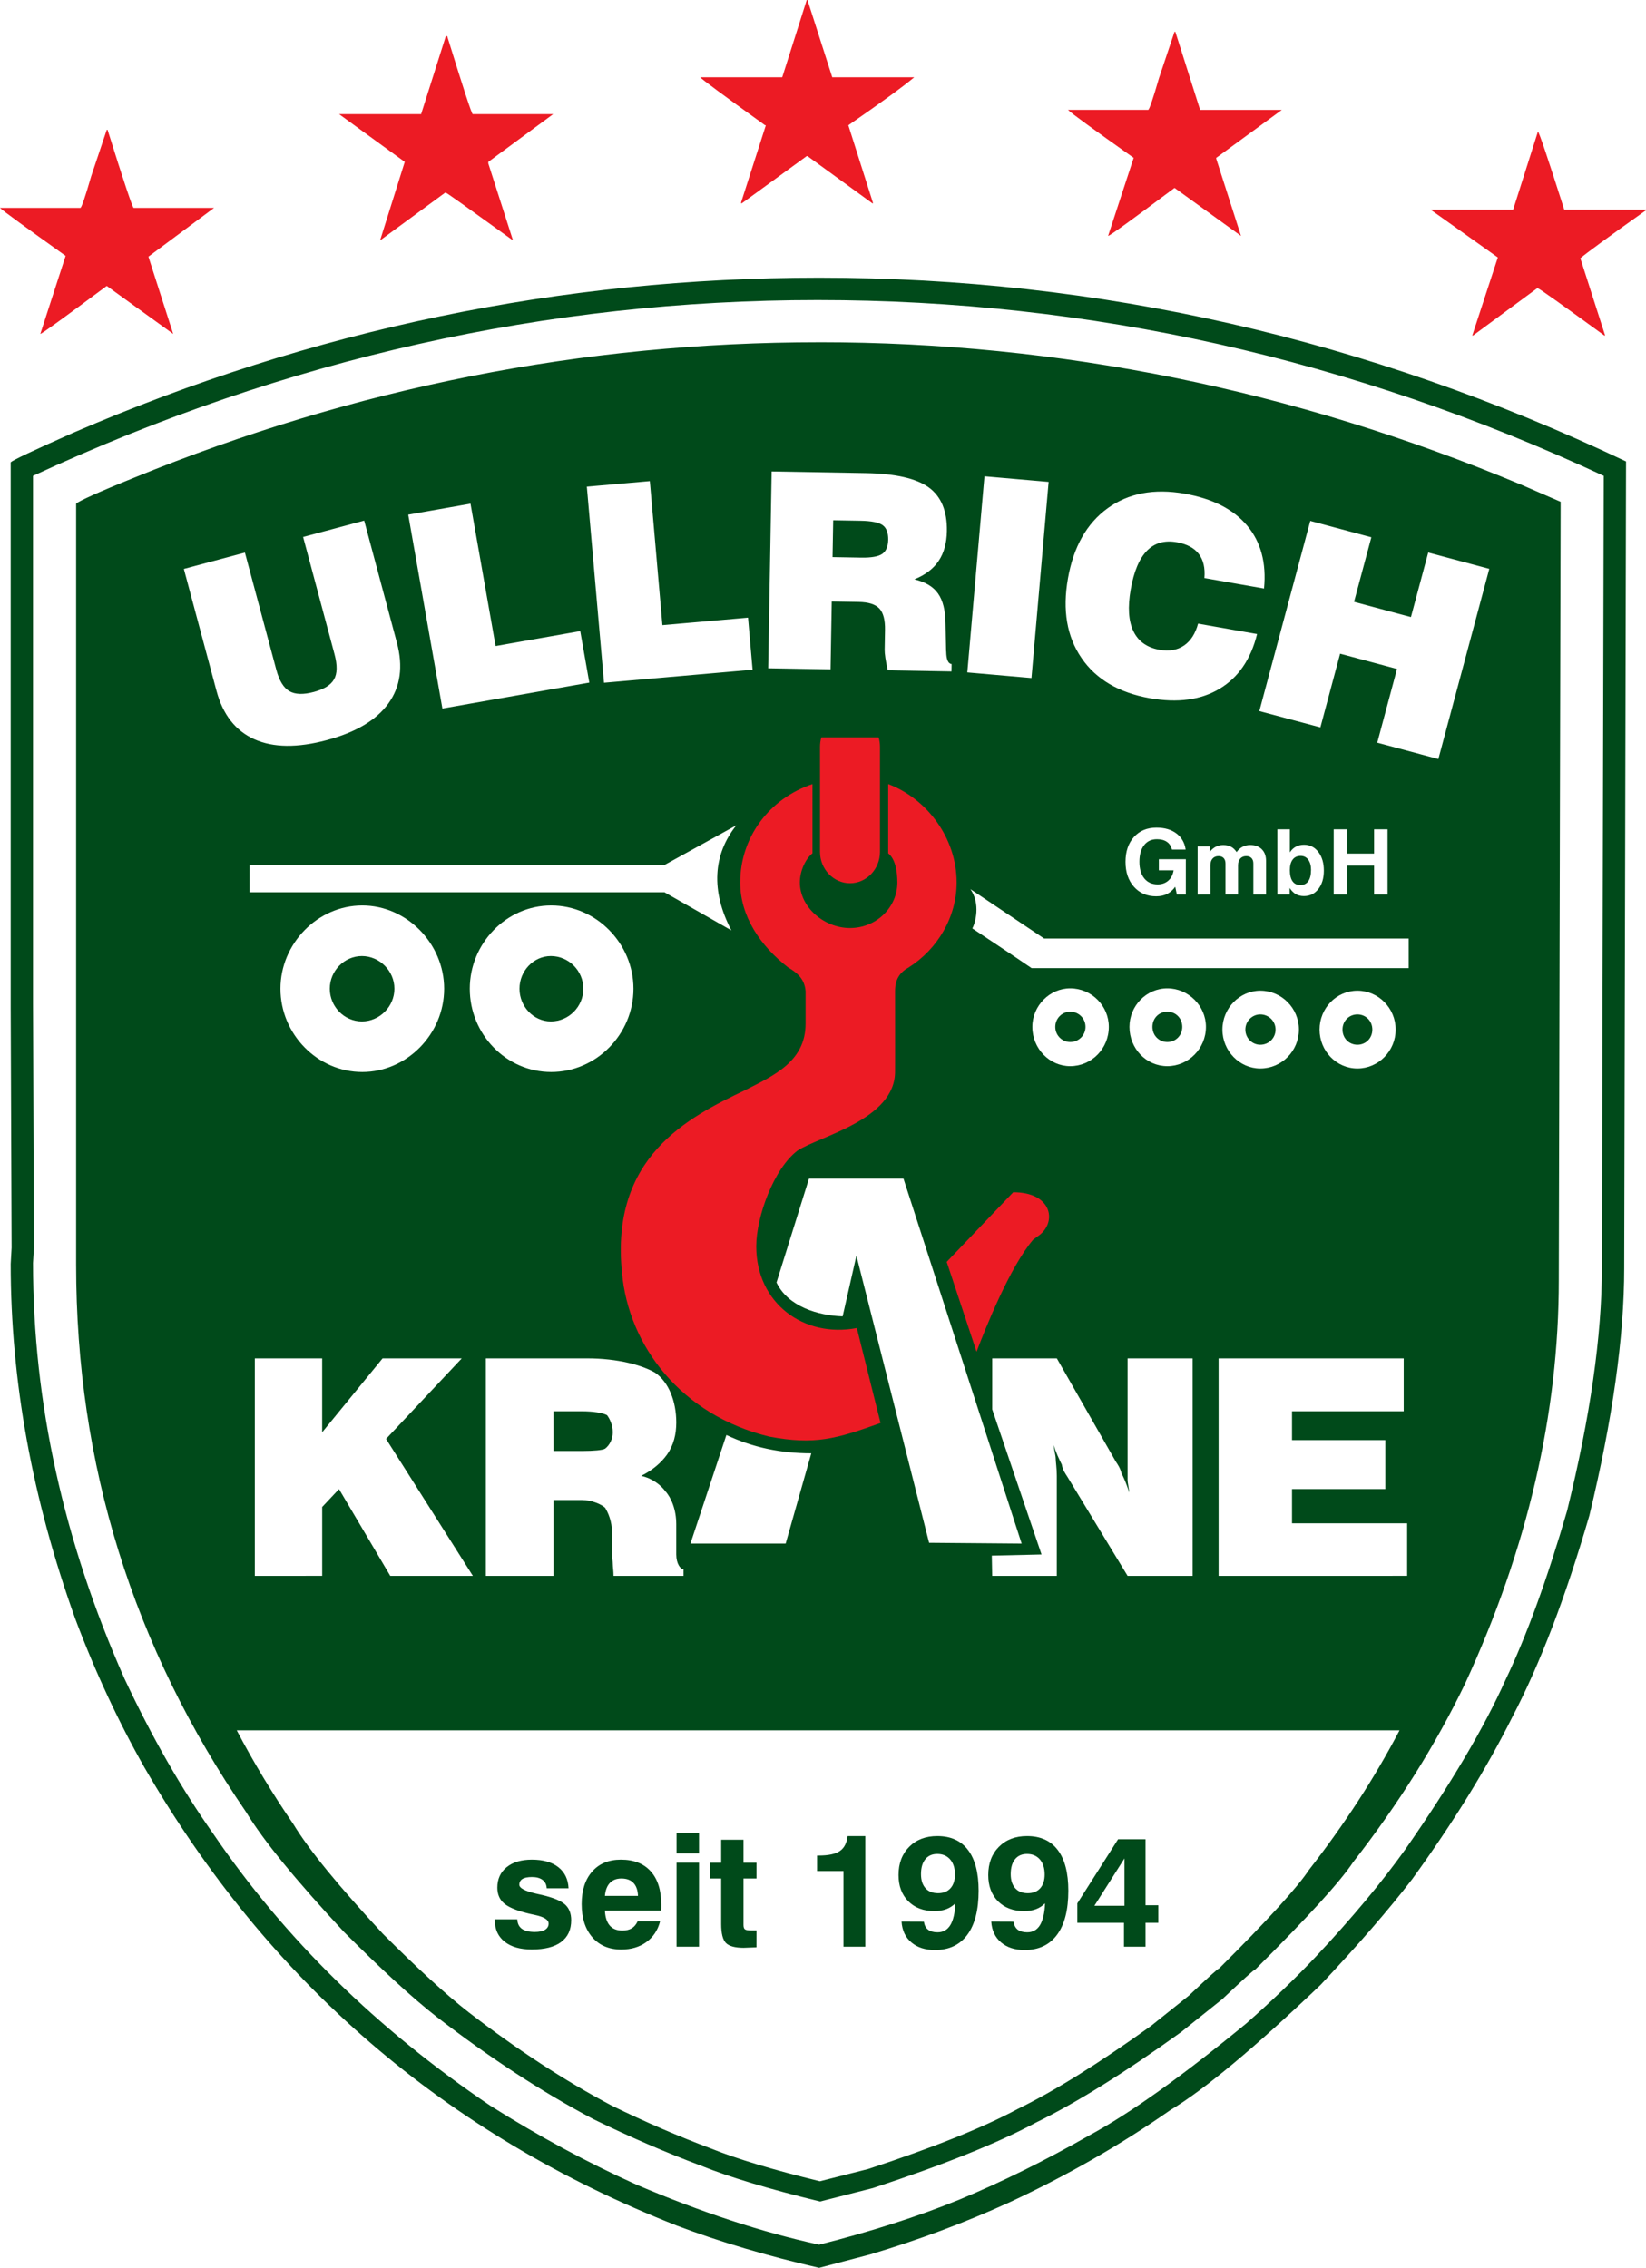 <?xml version="1.0" encoding="UTF-8" standalone="no"?>
<!-- Created with Inkscape (http://www.inkscape.org/) -->

<svg
   xmlns:dc="http://purl.org/dc/elements/1.1/"
   xmlns:cc="http://creativecommons.org/ns#"
   xmlns:rdf="http://www.w3.org/1999/02/22-rdf-syntax-ns#"
   xmlns:svg="http://www.w3.org/2000/svg"
   xmlns="http://www.w3.org/2000/svg"
   xmlns:sodipodi="http://sodipodi.sourceforge.net/DTD/sodipodi-0.dtd"
   xmlns:inkscape="http://www.inkscape.org/namespaces/inkscape"
   width="77.843mm"
   height="107.23mm"
   viewBox="0 0 77.843 107.23"
   version="1.1"
   id="svg881"
   inkscape:export-filename="/home/ralle/Rastergrafik.png"
   inkscape:export-xdpi="60.639622"
   inkscape:export-ydpi="60.639622"
   inkscape:version="0.92.5 (0.92.5+69)"
   sodipodi:docname="logo.svg">
  <defs
     id="defs875" />
  <sodipodi:namedview
     id="base"
     pagecolor="#ffffff"
     bordercolor="#666666"
     borderopacity="1.0"
     inkscape:pageopacity="0.0"
     inkscape:pageshadow="2"
     inkscape:zoom="0.35"
     inkscape:cx="338.71163"
     inkscape:cy="-268.78878"
     inkscape:document-units="mm"
     inkscape:current-layer="layer1"
     showgrid="false"
     fit-margin-top="0"
     fit-margin-left="0"
     fit-margin-right="0"
     fit-margin-bottom="0"
     inkscape:object-nodes="true"
     inkscape:window-width="1870"
     inkscape:window-height="988"
     inkscape:window-x="50"
     inkscape:window-y="152"
     inkscape:window-maximized="1" />
  <g
     inkscape:label="Ebene 1"
     inkscape:groupmode="layer"
     id="layer1"
     transform="translate(337.948,29.514)">
    <path
       d="m -299.209,-16.383 c 13.225,0 25.931,2.892 38.16,8.688 l -0.087,38.145 c 0,3.252 -0.55,7.155 -1.647,11.693 -1.128,3.874 -2.342,7.039 -3.643,9.526 -1.215,2.429 -2.79,4.987 -4.742,7.675 -1.098,1.431 -2.543,3.093 -4.322,4.987 -3.107,2.963 -5.479,4.943 -7.112,5.927 -2.4,1.675 -4.943,3.121 -7.618,4.365 -2.125,0.969 -4.306,1.778 -6.577,2.457 l -2.413,0.635 c -2.443,-0.564 -4.698,-1.228 -6.721,-1.994 -10.928,-4.294 -19.326,-11.521 -25.195,-21.682 -1.213,-2.139 -2.313,-4.48 -3.267,-7.025 -2.038,-5.68 -3.049,-11.26 -3.049,-16.767 l 0.043,-0.766 -0.043,-11.347 V -7.651 c 0.058,-0.088 1.041,-0.549 2.963,-1.403 11.318,-4.886 23.084,-7.329 35.269,-7.329 z m -37.177,9.367 V 17.962 l 0.043,11.521 -0.043,0.722 c 0,6.606 1.446,13.154 4.321,19.643 1.301,2.776 2.703,5.219 4.192,7.329 3.368,4.944 7.734,9.236 13.125,12.88 2.27,1.43 4.568,2.674 6.909,3.729 3.021,1.286 5.897,2.24 8.63,2.833 2.457,-0.621 4.668,-1.329 6.62,-2.125 2.023,-0.838 4.091,-1.865 6.172,-3.05 1.923,-1.04 4.394,-2.804 7.415,-5.29 1.215,-1.07 2.298,-2.11 3.267,-3.137 1.749,-1.864 3.151,-3.555 4.236,-5.073 2.168,-3.107 3.743,-5.781 4.741,-8.008 1.011,-2.111 1.98,-4.784 2.919,-8.008 1.099,-4.452 1.648,-8.297 1.648,-11.506 l 0.087,-37.437 c -11.911,-5.536 -24.312,-8.311 -37.177,-8.311 -12.793,0 -25.165,2.776 -37.105,8.311 z m 37.177,-6.316 c 11.361,0 22.419,2.24 33.202,6.735 l 1.865,0.809 -0.087,36.801 c 0,6.317 -1.474,12.676 -4.438,19.095 -1.387,2.876 -3.15,5.681 -5.29,8.427 -0.592,0.896 -2.139,2.602 -4.625,5.073 -0.058,0 -0.578,0.477 -1.561,1.402 l -1.951,1.561 c -2.674,1.923 -4.972,3.353 -6.866,4.278 -1.806,0.969 -4.365,1.996 -7.704,3.093 l -2.501,0.637 c -2.428,-0.593 -4.293,-1.156 -5.622,-1.691 -1.662,-0.622 -3.368,-1.359 -5.088,-2.198 -2.457,-1.3 -4.929,-2.919 -7.401,-4.827 -1.17,-0.911 -2.631,-2.255 -4.408,-4.034 -2.255,-2.428 -3.802,-4.307 -4.626,-5.666 -5.363,-7.82 -8.037,-16.449 -8.037,-25.873 V -5.7 c 0.115,-0.115 1.026,-0.535 2.747,-1.229 10.45,-4.264 21.248,-6.402 32.392,-6.402 z m 27.448,65.632 c -1.176,2.245 -2.603,4.442 -4.284,6.6 -0.543,0.823 -1.963,2.387 -4.244,4.656 -0.053,0 -0.53,0.437 -1.432,1.286 l -1.79,1.432 c -2.454,1.764 -4.562,3.077 -6.3,3.926 -1.657,0.889 -4.004,1.83 -7.068,2.838 l -2.295,0.583 c -2.228,-0.544 -3.938,-1.061 -5.159,-1.552 -1.525,-0.57 -3.09,-1.246 -4.668,-2.015 -2.255,-1.194 -4.523,-2.679 -6.79,-4.429 -1.074,-0.835 -2.414,-2.069 -4.045,-3.7 -2.069,-2.229 -3.488,-3.952 -4.244,-5.199 -0.991,-1.445 -1.881,-2.92 -2.671,-4.425 z m -23.46,-26.087 h -4.467 l -1.537,4.912 c 0.542,1.14 1.971,1.564 3.128,1.601 l 0.651,-2.87 3.437,13.577 4.377,0.037 z m 14.903,18.784 V 34.713 h 8.754 v 2.502 h -5.282 v 1.361 h 4.413 v 2.318 h -4.413 v 1.618 h 5.445 v 2.484 z m -24.977,-1.527 h 4.503 l 1.212,-4.268 c -1.446,0 -2.767,-0.276 -4.015,-0.865 z m 14.252,0.57 2.352,-0.055 -2.333,-6.863 v -2.409 h 3.056 l 2.786,4.875 c 0.072,0.11 0.217,0.313 0.271,0.552 0.091,0.184 0.253,0.515 0.362,0.92 0,-0.166 -0.072,-0.46 -0.072,-0.589 0,-0.202 0,-0.57 0,-0.864 v -4.893 h 3.075 V 44.997 h -3.075 l -2.84,-4.673 c -0.091,-0.147 -0.235,-0.331 -0.272,-0.589 -0.127,-0.258 -0.289,-0.589 -0.38,-0.919 0,0.165 0.09,0.497 0.09,0.606 0,0.166 0.054,0.478 0.054,0.847 v 4.728 h -3.056 z m -34.853,0.957 V 34.713 h 3.184 v 3.495 l 2.858,-3.495 h 3.744 l -3.581,3.808 4.106,6.476 h -3.906 l -2.424,-4.103 -0.796,0.846 v 3.256 z m 14.126,-5.905 h 1.374 c 0.506,0 0.958,-0.037 1.066,-0.111 0.217,-0.165 0.362,-0.46 0.362,-0.772 0,-0.349 -0.145,-0.644 -0.271,-0.81 -0.199,-0.11 -0.651,-0.184 -1.195,-0.184 h -1.337 z m -3.202,5.905 V 34.713 h 4.775 c 1.501,0 2.64,0.331 3.237,0.681 0.633,0.441 0.995,1.343 0.995,2.354 0,0.553 -0.126,1.068 -0.434,1.509 -0.289,0.404 -0.706,0.754 -1.23,1.012 0.524,0.11 0.941,0.442 1.139,0.717 0.289,0.313 0.524,0.883 0.524,1.565 v 1.434 c 0,0 0,0 0,0 0,0.441 0.199,0.699 0.344,0.699 v 0.313 h -3.31 c 0,-0.202 -0.036,-0.46 -0.036,-0.571 0,-0.11 -0.036,-0.312 -0.036,-0.479 v -0.993 c 0,-0.534 -0.181,-0.938 -0.326,-1.177 -0.181,-0.166 -0.633,-0.367 -1.103,-0.367 h -1.337 v 3.587 z m -11.177,-33.611 h 19.624 l 3.4,-1.877 c -1.103,1.38 -1.212,3.109 -0.235,4.967 l -3.165,-1.802 h -19.624 z m 5.335,9.787 c 2.098,0 3.871,-1.785 3.871,-3.938 0,-2.134 -1.772,-3.936 -3.871,-3.936 -2.115,0 -3.87,1.803 -3.87,3.936 0,2.153 1.755,3.938 3.87,3.938 z m -0.018,-2.391 c 0.833,0 1.537,-0.7 1.537,-1.546 0,-0.846 -0.705,-1.545 -1.537,-1.545 -0.832,0 -1.519,0.699 -1.519,1.545 0,0.847 0.687,1.546 1.519,1.546 z m 8.953,2.391 c 2.135,0 3.889,-1.785 3.889,-3.938 0,-2.134 -1.754,-3.936 -3.889,-3.936 -2.134,0 -3.852,1.803 -3.852,3.936 0,2.153 1.718,3.938 3.852,3.938 z m -0.018,-2.391 c 0.849,0 1.537,-0.7 1.537,-1.546 0,-0.846 -0.688,-1.545 -1.537,-1.545 -0.814,0 -1.483,0.699 -1.483,1.545 0,0.847 0.67,1.546 1.483,1.546 z m 19.841,-6.256 3.49,2.337 h 17.237 v 1.398 h -17.833 c -0.886,-0.607 -1.917,-1.287 -2.803,-1.877 0.144,-0.257 0.398,-1.159 -0.09,-1.858 z m 4.72,8.371 c 1.013,0 1.827,-0.829 1.827,-1.858 0,-0.994 -0.814,-1.821 -1.827,-1.821 -0.977,0 -1.79,0.828 -1.79,1.821 0,1.03 0.813,1.858 1.79,1.858 z m 0,-1.141 c 0.398,0 0.724,-0.313 0.724,-0.717 0,-0.405 -0.326,-0.717 -0.724,-0.717 -0.38,0 -0.705,0.312 -0.705,0.717 0,0.405 0.325,0.717 0.705,0.717 z m 8.989,1.251 c 1.013,0 1.827,-0.827 1.827,-1.839 0,-1.012 -0.814,-1.839 -1.827,-1.839 -0.977,0 -1.79,0.828 -1.79,1.839 0,1.012 0.813,1.839 1.79,1.839 z m 0,-1.122 c 0.398,0 0.723,-0.313 0.723,-0.717 0,-0.404 -0.325,-0.717 -0.723,-0.717 -0.38,0 -0.705,0.313 -0.705,0.717 0,0.405 0.325,0.717 0.705,0.717 z m -4.395,1.012 c 0.995,0 1.826,-0.829 1.826,-1.858 0,-0.994 -0.831,-1.821 -1.826,-1.821 -0.994,0 -1.791,0.828 -1.791,1.821 0,1.03 0.796,1.858 1.791,1.858 z m 0,-1.141 c 0.398,0 0.706,-0.313 0.706,-0.717 0,-0.405 -0.307,-0.717 -0.706,-0.717 -0.398,0 -0.705,0.312 -0.705,0.717 0,0.405 0.307,0.717 0.705,0.717 z m 8.989,1.251 c 0.995,0 1.809,-0.827 1.809,-1.839 0,-1.012 -0.814,-1.839 -1.809,-1.839 -0.995,0 -1.79,0.828 -1.79,1.839 0,1.012 0.796,1.839 1.79,1.839 z m 0,-1.122 c 0.399,0 0.706,-0.313 0.706,-0.717 0,-0.404 -0.307,-0.717 -0.706,-0.717 -0.398,0 -0.705,0.313 -0.705,0.717 0,0.405 0.307,0.717 0.705,0.717 z m -4.638,-15.777 2.409,-8.992 2.888,0.774 -0.818,3.052 2.69,0.721 0.818,-3.053 2.888,0.773 -2.409,8.992 -2.889,-0.774 0.934,-3.484 -2.691,-0.722 -0.933,3.484 z m -2.896,-4.134 2.789,0.492 c -0.295,1.193 -0.885,2.055 -1.772,2.586 -0.885,0.53 -1.981,0.68 -3.293,0.449 -1.47,-0.259 -2.55,-0.895 -3.239,-1.904 -0.692,-1.009 -0.905,-2.262 -0.64,-3.762 0.263,-1.494 0.887,-2.597 1.874,-3.315 0.987,-0.715 2.2,-0.946 3.64,-0.692 1.328,0.234 2.314,0.739 2.964,1.514 0.648,0.774 0.913,1.767 0.795,2.972 l -2.82,-0.496 c 0.041,-0.477 -0.048,-0.856 -0.267,-1.143 -0.219,-0.284 -0.566,-0.467 -1.04,-0.551 -0.578,-0.102 -1.046,0.032 -1.409,0.402 -0.363,0.372 -0.62,0.981 -0.769,1.831 -0.147,0.835 -0.106,1.493 0.128,1.974 0.23,0.481 0.643,0.775 1.237,0.88 0.455,0.08 0.841,0.012 1.155,-0.202 0.315,-0.214 0.537,-0.558 0.667,-1.037 z m -10.915,2.306 0.811,-9.273 3.035,0.265 -0.812,9.274 z m -9.416,-0.196 0.163,-9.306 4.454,0.078 c 1.396,0.024 2.386,0.25 2.977,0.677 0.587,0.427 0.873,1.117 0.857,2.068 -0.01,0.57 -0.141,1.038 -0.392,1.409 -0.25,0.372 -0.633,0.662 -1.146,0.871 0.515,0.119 0.889,0.341 1.119,0.669 0.231,0.325 0.348,0.799 0.355,1.423 l 0.027,1.297 c -7.9e-4,0.008 0.001,0.019 0.005,0.03 0.006,0.371 0.091,0.567 0.255,0.586 l -0.006,0.348 -3.013,-0.052 c -0.051,-0.225 -0.088,-0.42 -0.113,-0.586 -0.025,-0.167 -0.035,-0.297 -0.034,-0.389 l 0.016,-0.93 c 0.009,-0.478 -0.081,-0.819 -0.267,-1.018 -0.186,-0.2 -0.513,-0.303 -0.981,-0.311 l -1.271,-0.022 -0.056,3.21 z m 3.043,-5.256 1.359,0.024 c 0.477,0.008 0.806,-0.051 0.989,-0.175 0.183,-0.126 0.278,-0.348 0.284,-0.668 0.005,-0.328 -0.081,-0.558 -0.26,-0.69 -0.179,-0.131 -0.532,-0.202 -1.058,-0.211 l -1.283,-0.022 z m -10.808,5.941 -0.812,-9.273 2.979,-0.261 0.595,6.81 4.049,-0.354 0.215,2.462 z m -7.643,1.219 -1.616,-9.167 2.945,-0.52 1.187,6.732 4.003,-0.706 0.429,2.435 z m -12.227,-6.601 2.888,-0.773 1.485,5.542 c 0.137,0.512 0.342,0.849 0.614,1.008 0.271,0.161 0.659,0.174 1.159,0.04 0.487,-0.13 0.809,-0.331 0.959,-0.601 0.153,-0.269 0.159,-0.666 0.02,-1.184 l -1.485,-5.543 2.889,-0.774 1.545,5.767 c 0.302,1.128 0.17,2.086 -0.398,2.874 -0.568,0.789 -1.54,1.369 -2.92,1.738 -1.388,0.372 -2.528,0.358 -3.421,-0.041 -0.891,-0.4 -1.488,-1.162 -1.79,-2.285 z m 14.706,63.849 h 1.062 c 0.01,0.202 0.082,0.352 0.22,0.45 0.135,0.099 0.34,0.148 0.612,0.148 0.207,0 0.367,-0.035 0.48,-0.103 0.113,-0.07 0.17,-0.169 0.17,-0.294 0,-0.179 -0.212,-0.315 -0.635,-0.405 -0.173,-0.036 -0.311,-0.068 -0.413,-0.095 -0.516,-0.131 -0.874,-0.287 -1.075,-0.468 -0.201,-0.181 -0.302,-0.424 -0.302,-0.731 0,-0.406 0.147,-0.73 0.44,-0.967 0.293,-0.238 0.691,-0.357 1.193,-0.357 0.531,0 0.948,0.118 1.251,0.355 0.303,0.237 0.464,0.57 0.484,0.999 h -1.033 c -0.008,-0.169 -0.071,-0.3 -0.192,-0.392 -0.121,-0.093 -0.288,-0.14 -0.503,-0.14 -0.202,0 -0.353,0.03 -0.451,0.091 -0.099,0.061 -0.149,0.153 -0.149,0.274 0,0.158 0.265,0.299 0.794,0.421 0.122,0.026 0.218,0.049 0.289,0.065 0.527,0.125 0.888,0.274 1.081,0.449 0.193,0.176 0.29,0.423 0.29,0.741 0,0.452 -0.158,0.794 -0.476,1.032 -0.318,0.236 -0.781,0.354 -1.387,0.354 -0.549,0 -0.978,-0.124 -1.287,-0.369 -0.309,-0.246 -0.464,-0.585 -0.464,-1.017 z m 6.756,0.09 h 1.062 c -0.107,0.419 -0.323,0.746 -0.648,0.984 -0.326,0.237 -0.722,0.355 -1.191,0.355 -0.575,0 -1.031,-0.193 -1.367,-0.579 -0.337,-0.387 -0.505,-0.911 -0.505,-1.57 0,-0.651 0.166,-1.163 0.496,-1.539 0.332,-0.376 0.785,-0.563 1.36,-0.563 0.61,0 1.08,0.185 1.412,0.554 0.331,0.369 0.496,0.895 0.496,1.578 0,0.076 0,0.132 -10e-4,0.171 -10e-4,0.037 -0.005,0.073 -0.009,0.107 h -2.654 c 0.014,0.312 0.091,0.547 0.228,0.706 0.137,0.158 0.336,0.237 0.594,0.237 0.183,0 0.333,-0.036 0.449,-0.107 0.117,-0.072 0.21,-0.184 0.278,-0.334 z m -1.549,-1.197 h 1.564 c -0.01,-0.268 -0.081,-0.473 -0.213,-0.612 -0.133,-0.141 -0.324,-0.211 -0.572,-0.211 -0.231,0 -0.413,0.071 -0.547,0.212 -0.132,0.142 -0.21,0.345 -0.232,0.611 z m 3.388,-2.013 v -0.965 h 1.062 v 0.965 z m 0,4.415 v -3.974 h 1.062 v 3.974 z m 3.779,0.03 c -0.097,0.002 -0.215,0.006 -0.349,0.012 -0.135,0.006 -0.222,0.01 -0.258,0.01 -0.408,0 -0.686,-0.076 -0.837,-0.228 -0.149,-0.152 -0.225,-0.453 -0.225,-0.902 v -2.147 h -0.525 v -0.748 h 0.525 v -1.085 h 1.056 v 1.085 h 0.614 v 0.748 h -0.614 v 2.199 c 0,0.105 0.024,0.173 0.07,0.206 0.046,0.034 0.141,0.05 0.284,0.05 h 0.26 z m 4.116,-0.03 v -3.577 h -1.25 v -0.734 h 0.081 c 0.455,0 0.787,-0.071 0.995,-0.212 0.208,-0.141 0.33,-0.378 0.368,-0.708 h 0.838 v 5.231 z m 5.271,-3.414 c 0,-0.299 -0.075,-0.536 -0.225,-0.711 -0.149,-0.173 -0.353,-0.261 -0.611,-0.261 -0.244,0 -0.432,0.084 -0.568,0.252 -0.135,0.168 -0.202,0.403 -0.202,0.704 0,0.284 0.071,0.504 0.212,0.663 0.141,0.158 0.339,0.237 0.595,0.237 0.251,0 0.447,-0.077 0.587,-0.233 0.141,-0.156 0.211,-0.373 0.211,-0.651 z m 0.019,1.363 c -0.123,0.122 -0.266,0.214 -0.431,0.276 -0.166,0.061 -0.352,0.091 -0.558,0.091 -0.514,0 -0.926,-0.155 -1.234,-0.464 -0.309,-0.309 -0.464,-0.723 -0.464,-1.242 0,-0.55 0.168,-0.994 0.504,-1.333 0.335,-0.338 0.779,-0.508 1.33,-0.508 0.637,0 1.122,0.219 1.454,0.66 0.333,0.439 0.499,1.08 0.499,1.923 0,0.906 -0.177,1.6 -0.532,2.082 -0.356,0.482 -0.867,0.723 -1.534,0.723 -0.46,0 -0.832,-0.12 -1.114,-0.361 -0.283,-0.239 -0.437,-0.566 -0.464,-0.981 l 1.056,0.004 c 0.025,0.168 0.09,0.293 0.197,0.376 0.107,0.082 0.258,0.124 0.452,0.124 0.263,0 0.464,-0.115 0.603,-0.343 0.138,-0.23 0.217,-0.572 0.237,-1.027 z m 4.223,-1.363 c 0,-0.299 -0.074,-0.536 -0.224,-0.711 -0.15,-0.173 -0.353,-0.261 -0.611,-0.261 -0.244,0 -0.432,0.084 -0.568,0.252 -0.135,0.168 -0.202,0.403 -0.202,0.704 0,0.284 0.071,0.504 0.212,0.663 0.141,0.158 0.339,0.237 0.595,0.237 0.251,0 0.447,-0.077 0.587,-0.233 0.141,-0.156 0.211,-0.373 0.211,-0.651 z m 0.019,1.363 c -0.122,0.122 -0.266,0.214 -0.43,0.276 -0.166,0.061 -0.351,0.091 -0.559,0.091 -0.514,0 -0.925,-0.155 -1.234,-0.464 -0.309,-0.309 -0.463,-0.723 -0.463,-1.242 0,-0.55 0.168,-0.994 0.504,-1.333 0.335,-0.338 0.779,-0.508 1.33,-0.508 0.637,0 1.122,0.219 1.454,0.66 0.333,0.439 0.499,1.08 0.499,1.923 0,0.906 -0.177,1.6 -0.533,2.082 -0.355,0.482 -0.867,0.723 -1.534,0.723 -0.46,0 -0.832,-0.12 -1.114,-0.361 -0.283,-0.239 -0.437,-0.566 -0.464,-0.981 l 1.055,0.004 c 0.025,0.168 0.09,0.293 0.197,0.376 0.107,0.082 0.258,0.124 0.452,0.124 0.263,0 0.464,-0.115 0.603,-0.343 0.138,-0.23 0.217,-0.572 0.237,-1.027 z m 3.755,0.115 v -2.239 l -1.421,2.239 z m -0.022,1.936 v -1.13 h -2.207 v -0.92 l 1.928,-3.031 h 1.297 v 3.121 h 0.606 v 0.83 h -0.606 v 1.13 z m 2.424,-50.115 c -0.114,0.155 -0.244,0.269 -0.39,0.341 -0.146,0.072 -0.317,0.109 -0.514,0.109 -0.43,0 -0.779,-0.149 -1.047,-0.449 -0.267,-0.299 -0.401,-0.693 -0.401,-1.179 0,-0.491 0.134,-0.884 0.4,-1.178 0.266,-0.294 0.621,-0.441 1.065,-0.441 0.386,0 0.701,0.092 0.945,0.277 0.243,0.185 0.389,0.439 0.434,0.762 h -0.646 c -0.04,-0.16 -0.118,-0.282 -0.24,-0.366 -0.121,-0.084 -0.278,-0.126 -0.472,-0.126 -0.258,0 -0.46,0.094 -0.607,0.283 -0.147,0.189 -0.221,0.45 -0.221,0.783 0,0.335 0.076,0.597 0.23,0.787 0.154,0.189 0.364,0.284 0.632,0.284 0.201,0 0.368,-0.059 0.504,-0.178 0.135,-0.118 0.218,-0.281 0.251,-0.488 h -0.698 V 11.112 h 1.276 v 1.667 h -0.425 z m 1.059,0.364 v -2.274 h 0.578 v 0.251 c 0.085,-0.104 0.18,-0.184 0.284,-0.237 0.105,-0.053 0.221,-0.079 0.348,-0.079 0.143,0 0.266,0.027 0.367,0.081 0.102,0.053 0.191,0.138 0.266,0.253 0.08,-0.111 0.174,-0.195 0.283,-0.251 0.109,-0.056 0.23,-0.084 0.364,-0.084 0.228,0 0.41,0.067 0.544,0.201 0.134,0.134 0.201,0.316 0.201,0.548 v 1.589 h -0.6 v -1.464 c 0,-0.11 -0.03,-0.196 -0.089,-0.257 -0.059,-0.06 -0.141,-0.091 -0.248,-0.091 -0.118,0 -0.213,0.039 -0.282,0.116 -0.07,0.077 -0.105,0.183 -0.105,0.316 v 1.379 h -0.594 v -1.46 c 0,-0.111 -0.029,-0.198 -0.087,-0.259 -0.058,-0.062 -0.139,-0.092 -0.243,-0.092 -0.118,0 -0.212,0.04 -0.281,0.117 -0.069,0.078 -0.103,0.185 -0.103,0.32 v 1.375 z m 3.77,-3.081 h 0.592 v 1.089 c 0.075,-0.118 0.17,-0.208 0.284,-0.269 0.113,-0.061 0.243,-0.091 0.388,-0.091 0.275,0 0.5,0.114 0.674,0.34 0.174,0.227 0.261,0.521 0.261,0.883 0,0.36 -0.087,0.651 -0.261,0.872 -0.174,0.222 -0.402,0.333 -0.682,0.333 -0.146,0 -0.274,-0.031 -0.381,-0.092 -0.108,-0.062 -0.207,-0.159 -0.294,-0.293 v 0.307 h -0.579 z m 1.594,1.928 c 0,-0.209 -0.045,-0.373 -0.133,-0.493 -0.088,-0.119 -0.208,-0.179 -0.361,-0.179 -0.163,0 -0.287,0.059 -0.376,0.175 -0.088,0.116 -0.133,0.282 -0.133,0.497 0,0.231 0.042,0.407 0.126,0.527 0.085,0.12 0.208,0.18 0.369,0.18 0.165,0 0.29,-0.06 0.376,-0.181 0.086,-0.121 0.13,-0.296 0.13,-0.526 z m 1.071,1.152 V 9.698 h 0.638 v 1.148 h 1.271 V 9.698 h 0.638 v 3.081 h -0.638 v -1.366 h -1.271 v 1.366 z"
       style="fill:#004a1a;fill-opacity:1;fill-rule:evenodd;stroke:none;stroke-width:0.353"
       id="path14"
       inkscape:connector-curvature="0" />
    <path
       d="m -296.396,5.349 c 0.041,0.139 0.064,0.287 0.064,0.439 v 4.978 c 0,0.815 -0.638,1.482 -1.418,1.482 v 0 c -0.78,0 -1.418,-0.667 -1.418,-1.482 V 5.789 c 0,-0.153 0.023,-0.301 0.065,-0.439 z"
       style="fill:#ec1b24;fill-opacity:1;fill-rule:evenodd;stroke:none;stroke-width:0.353"
       id="path16"
       inkscape:connector-curvature="0" />
    <path
       d="m -293.176,30.15 1.411,4.25 c 0.398,-1.049 1.573,-4.011 2.677,-5.299 l 0.325,-0.239 c 0.796,-0.644 0.543,-2.005 -1.266,-2.005 z"
       style="fill:#ec1b24;fill-opacity:1;fill-rule:evenodd;stroke:none;stroke-width:0.353"
       id="path18"
       inkscape:connector-curvature="0" />
    <path
       d="m -296.305,37.767 -1.121,-4.489 c -2.496,0.478 -4.757,-1.159 -4.757,-3.864 0,-1.398 0.832,-3.679 1.953,-4.525 1.031,-0.681 4.612,-1.454 4.612,-3.735 l 0.002,-0.944 -0.002,-2.864 c 0,-0.57 0.235,-0.89 0.651,-1.122 1.367,-0.867 2.261,-2.381 2.261,-4.011 0,-2.134 -1.429,-3.974 -3.237,-4.655 v 3.275 c 0.326,0.257 0.434,0.828 0.434,1.38 0,1.159 -0.977,2.152 -2.243,2.152 -1.23,0 -2.369,-0.993 -2.369,-2.152 0,-0.552 0.271,-1.122 0.597,-1.38 V 7.559 c -2.044,0.681 -3.418,2.521 -3.418,4.655 0,1.6 0.958,2.999 2.26,4.011 0.487,0.284 0.783,0.579 0.832,1.122 v 1.546 0 c 0,1.795 -1.535,2.463 -2.876,3.146 -2.695,1.288 -6.367,3.146 -5.806,8.628 0.308,3.459 2.804,6.733 6.963,7.745 2.152,0.405 3.165,0.11 5.263,-0.644"
       style="fill:#ec1b24;fill-opacity:1;fill-rule:evenodd;stroke:none;stroke-width:0.353"
       id="path20"
       inkscape:connector-curvature="0" />
    <path
       d="m -282.364,-28.01 1.172,3.691 h 3.865 l -3.104,2.269 v 0.037 l 1.172,3.653 -3.142,-2.269 c -2.02,1.509 -3.067,2.269 -3.142,2.269 l 1.209,-3.691 c -1.933,-1.371 -2.967,-2.119 -3.105,-2.269 h 3.79 c 0.05,0 0.224,-0.499 0.511,-1.496 l 0.736,-2.194 z"
       style="fill:#ec1b24;fill-opacity:1;fill-rule:evenodd;stroke:none;stroke-width:0.353"
       id="path22"
       inkscape:connector-curvature="0" />
    <path
       d="m -332.861,-23.376 c 0.773,2.469 1.184,3.691 1.234,3.691 h 3.803 l -3.105,2.307 1.172,3.653 -3.142,-2.269 c -2.032,1.509 -3.08,2.269 -3.142,2.269 l 1.197,-3.691 c -1.92,-1.372 -2.955,-2.12 -3.105,-2.269 h 3.803 c 0.05,0 0.225,-0.499 0.511,-1.496 l 0.736,-2.194 z"
       style="fill:#ec1b24;fill-opacity:1;fill-rule:evenodd;stroke:none;stroke-width:0.353"
       id="path24"
       inkscape:connector-curvature="0" />
    <path
       d="m -265.217,-23.288 c 0.05,0 0.461,1.222 1.247,3.691 h 3.865 v 0.025 c -1.796,1.272 -2.83,2.033 -3.105,2.269 l 1.172,3.653 h -0.037 c -1.97,-1.434 -3.018,-2.182 -3.142,-2.232 h -0.037 l -3.03,2.232 h -0.037 l 1.209,-3.691 -3.142,-2.232 v -0.025 h 3.865 z"
       style="fill:#ec1b24;fill-opacity:1;fill-rule:evenodd;stroke:none;stroke-width:0.353"
       id="path26"
       inkscape:connector-curvature="0" />
    <path
       d="m -316.863,-27.808 h 0.062 c 0.761,2.456 1.16,3.691 1.21,3.691 h 3.803 l -3.067,2.257 v 0.075 l 1.16,3.616 h -0.025 c -2.057,-1.484 -3.105,-2.232 -3.142,-2.232 h -0.037 l -3.042,2.232 h -0.025 l 1.16,-3.691 -3.105,-2.257 h 3.878 z"
       style="fill:#ec1b24;fill-opacity:1;fill-rule:evenodd;stroke:none;stroke-width:0.353"
       id="path28"
       inkscape:connector-curvature="0" />
    <path
       d="m -299.761,-29.514 1.172,3.653 h 3.878 c -0.536,0.449 -1.571,1.197 -3.117,2.269 l 1.172,3.691 h -0.037 l -3.067,-2.232 h -0.037 l -3.067,2.232 h -0.037 v -0.037 l 1.172,-3.653 h -0.037 c -1.995,-1.434 -3.017,-2.194 -3.067,-2.269 h 3.878 l 1.159,-3.653 z"
       style="fill:#ec1b24;fill-opacity:1;fill-rule:evenodd;stroke:none;stroke-width:0.353"
       id="path30"
       inkscape:connector-curvature="0" />
  </g>
</svg>
